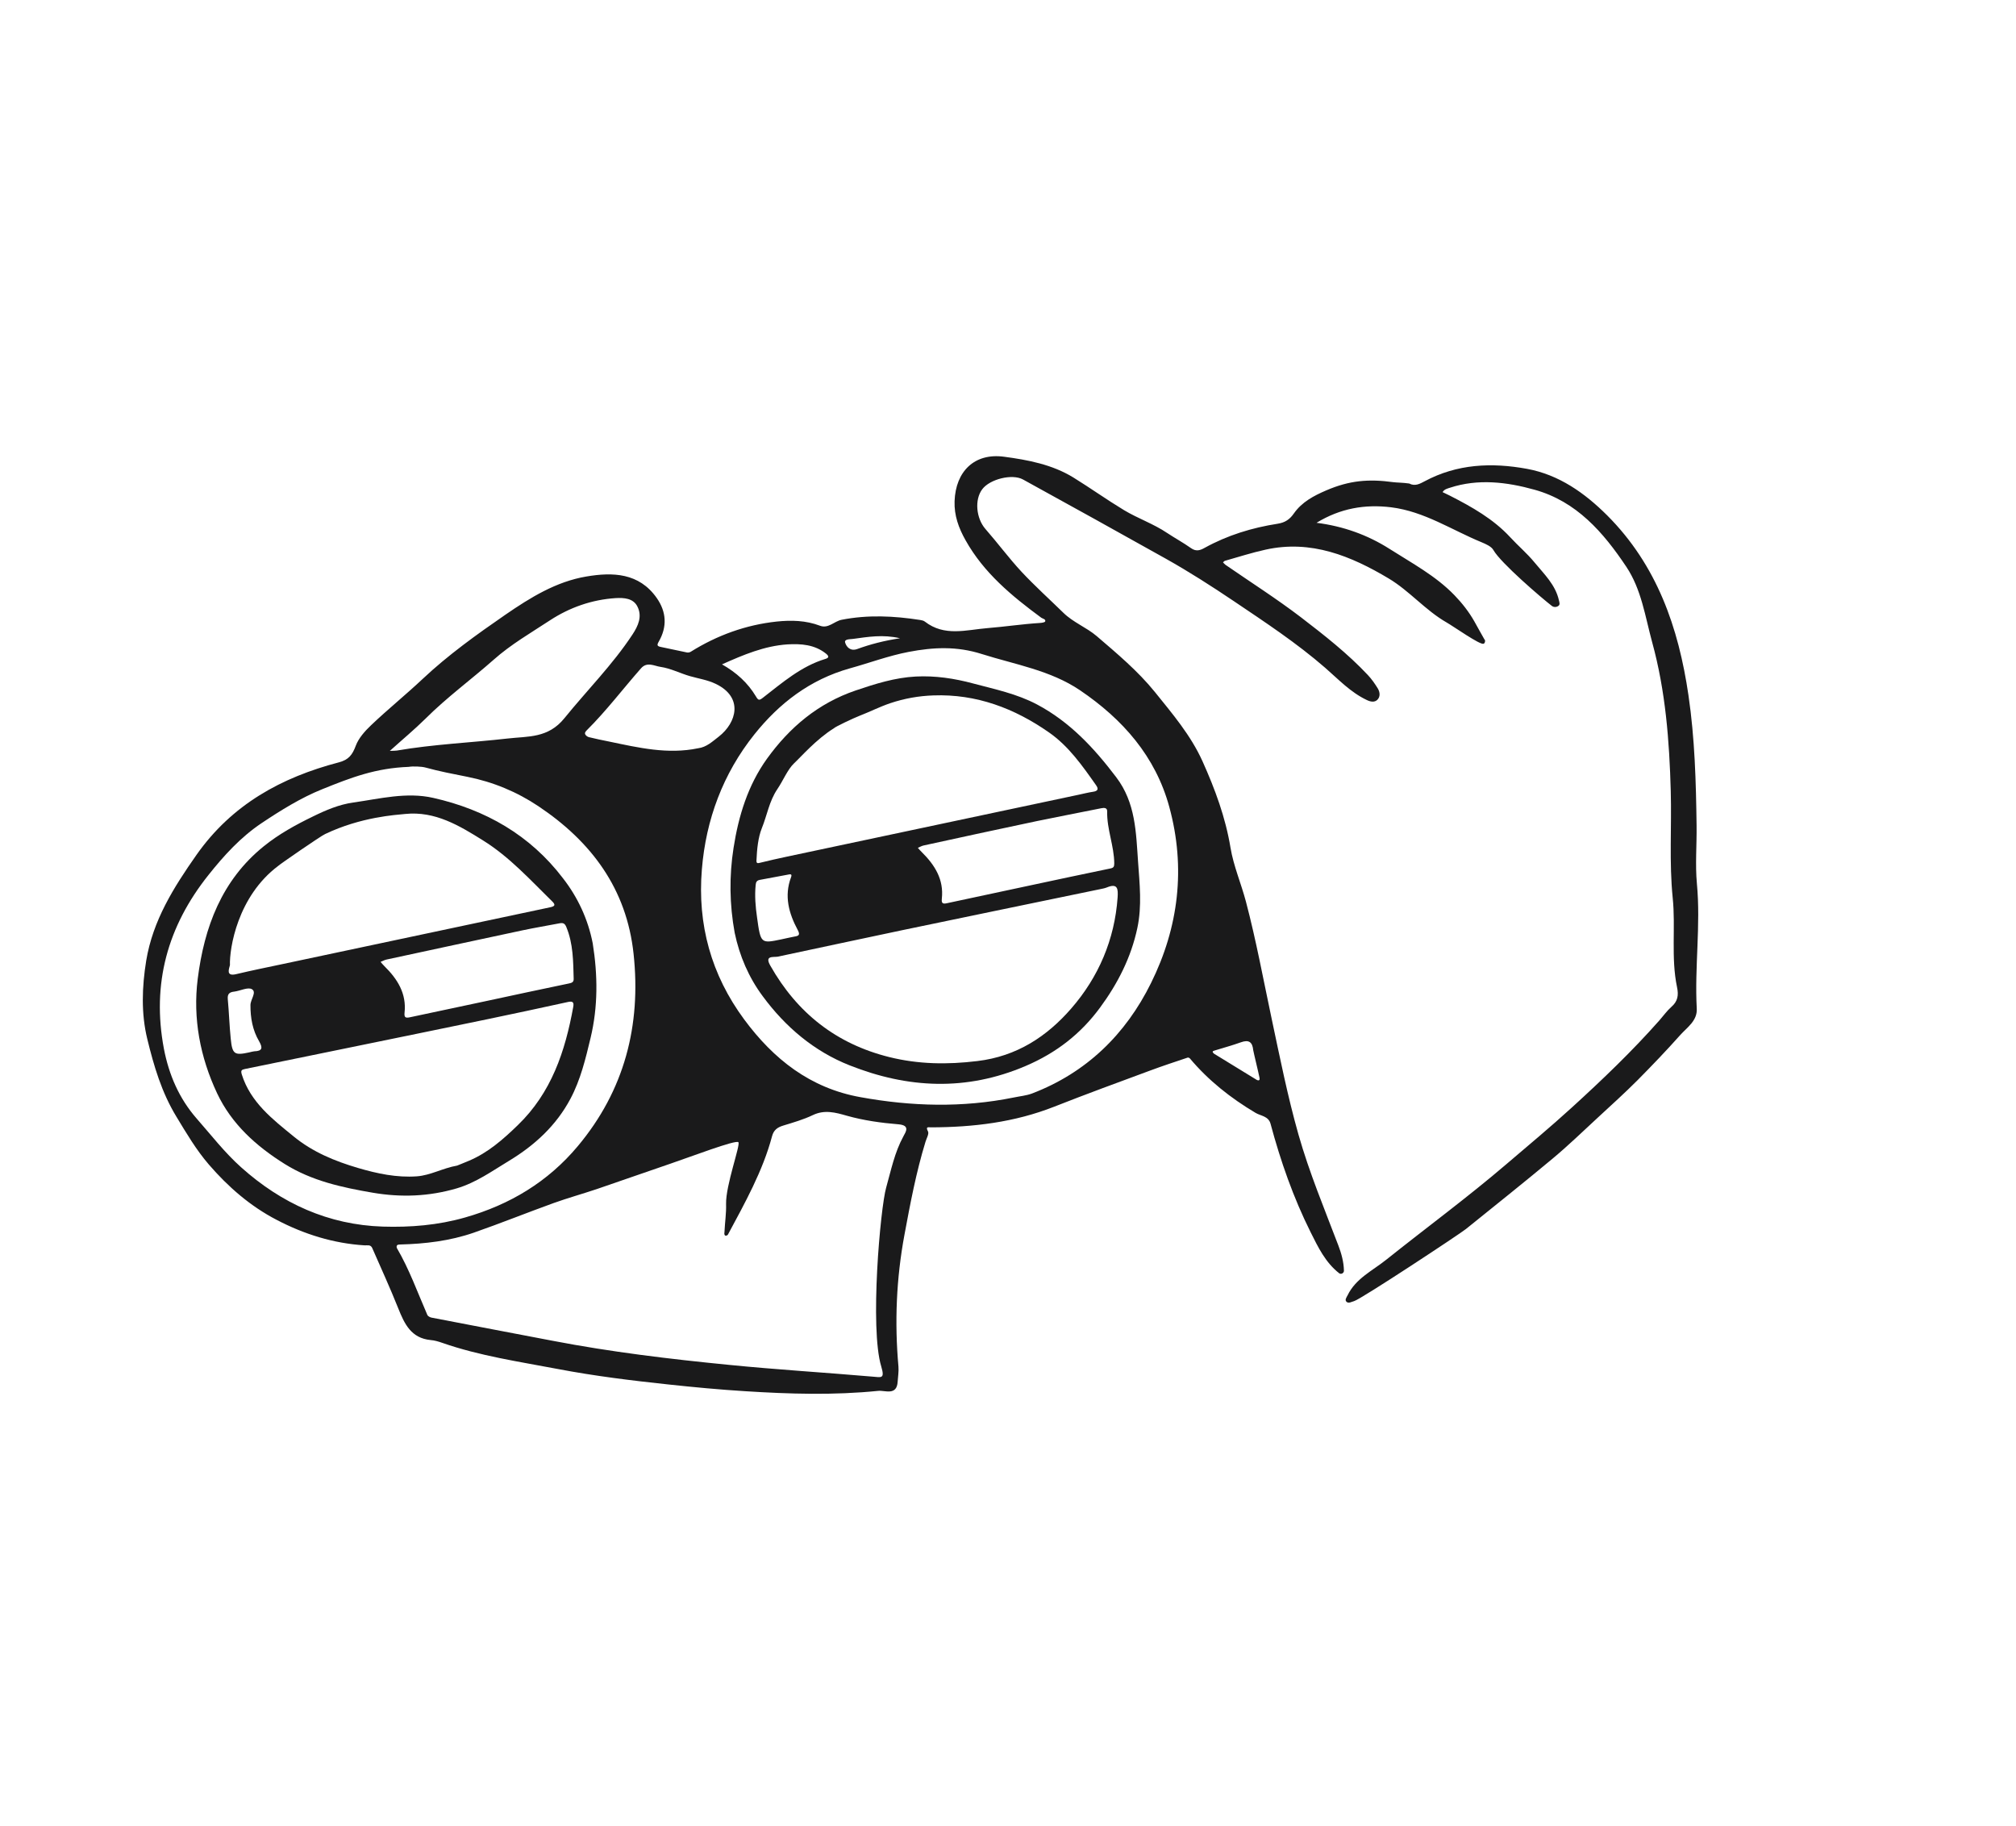<svg width="244" height="221" viewBox="0 0 244 221" fill="none" xmlns="http://www.w3.org/2000/svg">
<g clip-path="url(#clip0_59_1716)">
<g clip-path="url(#clip1_59_1716)">
<g clip-path="url(#clip2_59_1716)">
<path d="M163.886 157.451C163.585 157.528 163.253 157.751 162.995 157.553C162.705 157.322 162.978 156.998 163.102 156.744C164.088 154.711 166.106 153.775 167.751 152.462C172.613 148.58 177.629 144.892 182.355 140.848C185.003 138.588 187.682 136.359 190.25 134.015C193.932 130.661 197.542 127.209 200.85 123.466C201.329 122.921 201.757 122.311 202.291 121.843C203.072 121.17 203.18 120.425 202.974 119.456C202.226 115.879 202.819 112.232 202.45 108.65C202.017 104.347 202.331 100.05 202.215 95.744C202.049 89.662 201.587 83.617 199.965 77.718C199.114 74.606 198.671 71.331 196.833 68.581C194.047 64.411 190.81 60.679 185.734 59.263C182.355 58.322 178.897 57.905 175.487 59.022C175.192 59.123 174.814 59.191 174.6 59.553C174.896 59.692 175.19 59.832 175.489 59.984C178.146 61.344 180.735 62.795 182.79 65.018C183.745 66.056 184.84 66.976 185.73 68.066C186.892 69.478 188.268 70.769 188.685 72.669C188.734 72.899 188.853 73.165 188.598 73.333C188.342 73.502 188.036 73.491 187.808 73.311C186.611 72.388 181.642 68.137 180.751 66.566C180.505 66.124 179.85 65.846 179.335 65.626C175.715 64.141 172.4 61.895 168.392 61.391C165.191 60.995 162.212 61.514 159.342 63.264C162.583 63.677 165.504 64.728 168.139 66.397C170.864 68.136 173.761 69.673 176.035 72.027C176.96 72.983 177.794 74.046 178.445 75.2C178.851 75.924 179.309 76.764 179.668 77.384C179.796 77.446 179.758 77.859 179.539 77.906C179.043 78.011 175.969 75.828 175.062 75.311C172.507 73.841 170.576 71.49 168.068 69.997C163.513 67.279 158.684 65.291 153.168 66.515C151.51 66.879 149.898 67.4 148.274 67.859C148.177 67.879 148.11 67.982 148.024 68.051C148.122 68.157 148.208 68.265 148.329 68.354C151.371 70.455 154.505 72.449 157.453 74.697C160.283 76.869 163.109 79.08 165.565 81.699C166.023 82.184 166.409 82.748 166.756 83.308C167.011 83.735 167.091 84.288 166.716 84.671C166.361 85.026 165.872 84.927 165.419 84.707C163.462 83.78 162.002 82.216 160.401 80.821C156.937 77.808 153.123 75.301 149.324 72.74C146.649 70.94 143.935 69.199 141.118 67.619C135.367 64.396 129.597 61.203 123.817 58.024C122.51 57.301 119.805 57.977 118.886 59.199C117.918 60.481 118.156 62.735 119.263 64.007C120.751 65.705 122.101 67.533 123.631 69.183C125.253 70.916 127.024 72.515 128.718 74.169C129.901 75.323 131.511 75.931 132.734 76.975C135.196 79.086 137.707 81.187 139.766 83.725C141.9 86.375 144.125 88.979 145.542 92.123C147.054 95.487 148.327 98.915 148.933 102.598C149.3 104.8 150.216 106.91 150.794 109.093C152.029 113.77 152.903 118.536 153.908 123.261C154.905 127.951 155.841 132.653 157.154 137.288C158.461 141.887 160.293 146.272 161.987 150.725C162.355 151.685 162.637 152.714 162.658 153.761L162.66 153.773C162.659 154.064 162.318 154.251 162.078 154.074C160.422 152.78 159.535 150.929 158.631 149.12C156.537 144.93 154.993 140.521 153.777 135.992C153.527 135.058 152.587 135.042 151.962 134.668C148.962 132.887 146.254 130.752 143.999 128.065C143.949 128.013 143.825 127.963 143.752 127.979C142.215 128.495 140.688 128.997 139.174 129.56C135.311 130.988 131.433 132.408 127.6 133.919C122.786 135.817 117.783 136.411 112.668 136.422C112.338 136.416 111.999 136.311 112.317 136.915C112.466 137.2 112.14 137.75 112.014 138.17C110.885 141.854 110.17 145.641 109.467 149.426C108.479 154.727 108.263 160.029 108.741 165.374C108.792 165.971 108.682 166.588 108.646 167.192C108.548 168.936 107.106 168.229 106.312 168.308C100.944 168.855 95.565 168.693 90.199 168.352C87.106 168.161 84.004 167.87 80.92 167.538C76.436 167.06 71.975 166.514 67.541 165.67C62.828 164.772 58.073 164.086 53.517 162.496C53.066 162.339 52.593 162.198 52.116 162.161C49.749 161.929 48.951 160.199 48.194 158.308C47.217 155.856 46.109 153.445 45.05 151.023C44.855 150.583 44.453 150.719 44.12 150.701C40.346 150.465 36.805 149.356 33.485 147.617C30.296 145.964 27.608 143.623 25.272 140.915C23.759 139.16 22.57 137.145 21.361 135.148C19.554 132.188 18.619 128.98 17.829 125.741C17.07 122.648 17.182 119.42 17.697 116.245C18.502 111.388 21.009 107.397 23.79 103.437C28.08 97.346 34.059 94.073 41.018 92.252C42.205 91.937 42.65 91.348 43.069 90.221C43.401 89.34 44.144 88.485 44.924 87.749C46.947 85.825 49.12 84.071 51.157 82.156C54.24 79.259 57.68 76.793 61.159 74.394C64.198 72.305 67.321 70.374 70.978 69.762C74.157 69.225 77.341 69.308 79.484 72.361C80.666 74.048 80.77 75.849 79.723 77.655C79.482 78.073 79.547 78.199 79.971 78.286C81.031 78.504 82.081 78.737 83.14 78.955C83.286 78.987 83.48 78.946 83.603 78.869C86.801 76.872 90.27 75.616 94.009 75.214C95.757 75.032 97.538 75.071 99.247 75.721C100.252 76.103 100.956 75.181 101.867 75C105.04 74.376 108.188 74.53 111.358 75.022C111.555 75.056 111.779 75.097 111.931 75.216C114.313 77.066 116.919 76.221 119.534 76.007C121.638 75.838 123.735 75.519 125.848 75.387C126.086 75.374 126.467 75.318 126.504 75.196C126.583 74.913 126.209 74.879 126.03 74.753C122.455 72.118 119.062 69.319 116.852 65.356C116.037 63.907 115.472 62.381 115.534 60.645C115.665 57.033 117.948 54.788 121.521 55.269C124.415 55.655 127.345 56.21 129.907 57.78C131.979 59.062 133.964 60.477 136.042 61.733C137.725 62.743 139.623 63.39 141.265 64.498C142.208 65.121 143.21 65.667 144.135 66.32C144.747 66.759 145.224 66.62 145.801 66.295C148.567 64.769 151.539 63.859 154.641 63.377C155.573 63.23 156.119 62.822 156.595 62.139C157.577 60.739 159.013 59.991 160.521 59.341C163.33 58.136 165.631 57.938 168.644 58.349C169.088 58.407 169.743 58.394 170.565 58.511C171.279 58.891 171.885 58.521 172.421 58.243C176.366 56.125 180.56 55.955 184.817 56.735C188.679 57.447 191.779 59.637 194.525 62.372C200.544 68.4 203.159 75.937 204.358 84.143C205.129 89.374 205.272 94.638 205.34 99.905C205.371 102.254 205.164 104.616 205.379 106.938C205.856 111.979 205.087 117.006 205.362 122.051C205.447 123.528 204.186 124.328 203.348 125.266C201.681 127.14 199.939 128.954 198.177 130.734C196.631 132.279 195.006 133.751 193.397 135.233C191.574 136.913 189.791 138.647 187.885 140.23C184.443 143.102 180.921 145.902 177.43 148.721C176.774 149.266 164.689 157.243 163.886 157.451ZM48.024 151.011C49.535 153.59 50.538 156.404 51.725 159.128C51.795 159.278 52.037 159.404 52.21 159.443C57.097 160.392 62.005 161.313 66.89 162.25C73.928 163.604 81.05 164.458 88.178 165.159C93.975 165.738 99.786 166.086 105.592 166.587C106.674 166.674 107.111 166.885 106.663 165.372C105.247 160.733 106.556 146.156 107.253 143.716C107.845 141.614 108.273 139.459 109.34 137.509C109.621 136.981 110.197 136.175 108.74 136.054C106.638 135.88 104.538 135.592 102.49 135.014C101.142 134.629 99.808 134.254 98.383 134.937C97.245 135.483 96.015 135.833 94.802 136.205C94.112 136.415 93.647 136.729 93.443 137.494C92.325 141.709 90.129 145.62 88.097 149.408C88.043 149.509 87.805 149.584 87.734 149.486C87.675 149.448 87.65 149.212 87.679 149.168C87.747 147.76 87.911 146.864 87.878 145.694C87.826 143.425 89.648 138.529 89.367 138.221C89.069 137.892 83.552 140.002 81.142 140.818C78.166 141.831 75.209 142.877 72.245 143.887C70.507 144.472 68.737 144.962 67.007 145.583C63.773 146.752 60.576 148.039 57.322 149.174C54.455 150.164 51.453 150.523 48.417 150.598C48.152 150.604 47.934 150.65 48.024 151.011ZM19.835 126.898C20.444 130.061 21.672 132.916 23.798 135.352C25.552 137.347 27.178 139.459 29.166 141.24C34.063 145.632 39.756 148.222 46.336 148.432C49.663 148.535 53.013 148.266 56.284 147.33C61.718 145.783 66.332 143.003 69.937 138.691C75.573 131.958 77.612 124.091 76.684 115.435C75.846 107.558 71.581 101.853 65.173 97.567C62.559 95.817 59.67 94.62 56.563 94.002C54.87 93.665 53.168 93.343 51.512 92.884C51.027 92.747 49.943 92.711 49.468 92.799C45.473 92.952 42.556 94.066 38.987 95.508C36.443 96.53 33.959 98.072 31.653 99.613C29.136 101.301 27.112 103.517 25.224 105.894C20.265 112.115 18.358 119.056 19.835 126.898ZM122.667 132.815C123.418 132.655 124.202 132.59 124.906 132.326C131.49 129.812 136.239 125.168 139.305 118.969C142.656 112.216 143.531 105.013 141.523 97.651C139.853 91.521 135.885 87.033 130.72 83.533C127.127 81.105 122.879 80.425 118.833 79.145C115.804 78.18 112.969 78.314 109.976 78.887C107.53 79.356 105.22 80.227 102.839 80.885C98.035 82.236 94.313 85.104 91.302 88.872C87.51 93.617 85.437 99.174 84.948 105.218C84.399 111.87 86.074 117.961 90.073 123.367C93.627 128.172 98.057 131.675 104.127 132.766C110.32 133.894 116.498 134.063 122.667 132.815ZM47.183 90.866C47.622 90.849 47.827 90.856 48.023 90.827C52.458 90.062 56.965 89.876 61.442 89.368C63.914 89.083 66.34 89.353 68.315 86.906C71.054 83.525 74.146 80.436 76.549 76.784C77.248 75.724 77.754 74.591 77.144 73.39C76.639 72.383 75.499 72.322 74.523 72.377C71.636 72.56 68.938 73.513 66.559 75.07C64.247 76.588 61.844 77.972 59.745 79.837C57.026 82.239 54.088 84.383 51.507 86.958C50.167 88.281 48.723 89.475 47.183 90.866ZM84.502 90.546C85.513 90.419 86.239 89.72 86.99 89.143C89.164 87.452 90.006 84.385 86.634 82.759C85.632 82.276 84.561 82.123 83.522 81.825C82.323 81.484 81.181 80.879 79.939 80.699C79.182 80.594 78.315 80.031 77.573 80.886C75.379 83.378 73.373 86.034 71.02 88.37C70.864 88.53 70.722 88.7 70.854 88.9C70.933 89.035 71.112 89.161 71.273 89.203C72.087 89.397 72.898 89.58 73.716 89.735C77.268 90.475 80.816 91.316 84.502 90.546ZM87.385 80.396C89.127 81.381 90.508 82.632 91.49 84.273C91.767 84.746 91.877 84.786 92.313 84.452C94.684 82.618 96.947 80.63 99.898 79.737C100.35 79.603 100.345 79.401 99.977 79.1C98.589 77.989 96.933 77.885 95.306 77.978C92.521 78.164 89.976 79.237 87.385 80.396ZM151.679 127.079C151.585 126.098 151.151 125.785 150.197 126.127C149.162 126.499 148.097 126.789 147.039 127.115C146.978 127.128 146.908 127.156 146.85 127.181C146.779 127.208 146.747 127.291 146.799 127.356C146.85 127.421 146.888 127.477 146.947 127.515C148.667 128.58 150.385 129.633 152.116 130.684C152.172 130.71 152.24 130.734 152.303 130.733C152.369 130.744 152.434 130.692 152.446 130.627C152.457 130.561 152.456 130.498 152.446 130.449C152.306 129.732 151.762 127.53 151.679 127.079ZM108.928 77.235C106.85 76.752 105.055 77.07 103.258 77.313C102.901 77.364 102.169 77.317 102.286 77.748C102.439 78.285 102.924 78.841 103.759 78.537C105.346 77.959 106.978 77.536 108.928 77.235Z" fill="#1A1A1B"/>
<path d="M71.739 114.156C72.351 117.99 72.39 121.806 71.476 125.61C70.872 128.132 70.268 130.654 69.047 132.953C67.329 136.193 64.712 138.598 61.603 140.475C59.56 141.707 57.618 143.12 55.258 143.812C51.907 144.79 48.565 144.918 45.122 144.333C41.39 143.695 37.738 142.901 34.468 140.86C31.006 138.696 28.031 136.022 26.278 132.304C24.224 127.941 23.326 123.243 23.93 118.454C24.717 112.207 26.825 106.516 31.951 102.387C33.768 100.924 35.764 99.828 37.853 98.814C39.435 98.035 41.05 97.35 42.761 97.113C45.97 96.659 49.198 95.82 52.431 96.552C58.763 97.979 64.168 101.061 68.14 106.283C69.934 108.587 71.169 111.237 71.739 114.156ZM55.329 141.049C55.701 140.894 56.228 140.693 56.751 140.468C59.052 139.497 60.877 137.894 62.652 136.174C66.742 132.239 68.409 127.212 69.382 121.838C69.501 121.204 69.245 121.132 68.666 121.268C65.448 121.977 62.224 122.662 58.986 123.338C53.516 124.475 48.041 125.589 42.568 126.714C38.261 127.604 33.964 128.48 29.654 129.358C29.23 129.448 29.122 129.534 29.261 130.011C30.322 133.395 32.986 135.438 35.56 137.538C37.844 139.408 40.523 140.51 43.32 141.334C45.644 142.018 48.019 142.526 50.463 142.349C52.121 142.224 53.571 141.359 55.329 141.049ZM27.831 116.789C27.732 117.215 27.294 118.195 28.583 117.883C30.487 117.427 32.407 117.044 34.309 116.64C45.07 114.353 55.83 112.066 66.605 109.788C67.199 109.662 67.236 109.477 66.835 109.081C64.18 106.479 61.663 103.695 58.48 101.712C55.604 99.917 52.679 98.133 49.058 98.497C47.917 98.613 43.7 98.851 39.354 100.927C38.832 101.152 33.786 104.644 33.676 104.781C28.737 108.478 27.761 114.79 27.831 116.789ZM58.775 121.154C62.129 120.428 65.474 119.717 68.833 119.016C69.16 118.946 69.451 118.885 69.433 118.445C69.376 116.329 69.38 114.201 68.546 112.187C68.361 111.733 68.154 111.65 67.715 111.731C66.231 112.021 64.75 112.26 63.271 112.574C57.77 113.743 52.274 114.937 46.775 116.118C46.533 116.17 46.296 116.309 46.062 116.397C46.212 116.567 46.352 116.753 46.527 116.918C48.096 118.459 49.218 120.222 48.964 122.543C48.907 123.112 49.069 123.217 49.602 123.104C52.644 122.457 55.709 121.805 58.775 121.154ZM30.177 127.347C30.383 127.303 30.571 127.237 30.77 127.22C31.752 127.189 31.825 126.819 31.361 126.006C30.57 124.667 30.304 123.178 30.314 121.618C30.32 120.933 31.1 120.071 30.49 119.706C30.011 119.416 29.076 119.906 28.348 119.997C27.754 120.06 27.511 120.289 27.57 120.922C27.718 122.512 27.766 124.11 27.926 125.697C28.112 127.583 28.374 127.743 30.177 127.347Z" fill="#1A1A1B"/>
<path d="M88.919 112.872C88.294 109.459 88.246 106.012 88.785 102.591C89.385 98.74 90.521 95.029 92.827 91.816C95.566 88.016 99.013 85.105 103.56 83.556C105.945 82.745 108.344 81.995 110.85 81.867C113.193 81.749 115.508 82.093 117.792 82.71C120.41 83.407 123.073 83.955 125.513 85.248C129.482 87.355 132.421 90.517 135.097 94.052C137.452 97.148 137.491 100.724 137.743 104.293C137.928 106.951 138.227 109.611 137.657 112.29C136.898 115.871 135.277 119.027 133.145 121.925C130.807 125.107 127.85 127.407 124.135 128.995C116.948 132.067 109.881 131.708 102.842 128.923C98.543 127.228 95.053 124.272 92.311 120.548C90.626 118.285 89.504 115.686 88.919 112.872ZM94.107 115.772C93.515 115.847 92.531 115.626 93.236 116.856C96.48 122.588 101.227 126.328 107.631 127.918C111.148 128.792 114.655 128.844 118.296 128.399C123.076 127.827 126.719 125.419 129.658 122.033C132.947 118.256 134.907 113.711 135.266 108.606C135.331 107.605 135.307 106.837 133.967 107.388C133.712 107.493 133.43 107.54 133.151 107.599C125.194 109.253 117.245 110.879 109.29 112.544C104.223 113.609 99.16 114.698 94.107 115.772ZM130.594 96.162C131.164 96.041 131.715 95.898 132.293 95.813C132.87 95.729 132.996 95.486 132.655 95.014C131.004 92.668 129.347 90.297 126.968 88.637C122.788 85.713 118.16 83.961 112.97 84.153C111.197 84.213 109.475 84.515 107.726 85.102C106.438 85.541 105.25 86.148 104.01 86.627C103.354 86.88 101.119 87.925 100.922 88.132C98.764 89.477 96.904 91.633 96.121 92.356C95.319 93.11 94.784 94.465 94.089 95.486C93.096 96.951 92.839 98.665 92.207 100.218C91.751 101.353 91.613 102.788 91.557 104.13C91.541 104.475 91.682 104.483 91.959 104.412C93.041 104.144 94.129 103.9 95.22 103.668C107.025 101.171 118.803 98.668 130.594 96.162ZM124.514 107.181C127.809 106.48 131.103 105.768 134.405 105.091C134.779 105.011 134.854 104.882 134.861 104.5C134.85 102.362 133.954 100.349 134.003 98.198C134.019 97.739 133.65 97.728 133.274 97.808C130.7 98.33 128.118 98.816 125.547 99.35C120.952 100.314 116.364 101.314 111.789 102.312C111.547 102.363 111.322 102.5 111.09 102.6C111.24 102.77 111.393 102.953 111.568 103.119C113.139 104.672 114.246 106.425 113.992 108.746C113.927 109.33 114.122 109.415 114.64 109.292C117.91 108.585 121.218 107.881 124.514 107.181ZM94.548 113.677C95.082 113.564 95.6 113.441 96.136 113.339C96.662 113.253 96.882 113.156 96.546 112.53C95.475 110.529 94.888 108.425 95.738 106.167C95.91 105.725 95.632 105.784 95.377 105.838C94.243 106.042 93.113 106.269 91.978 106.472C91.6 106.54 91.488 106.728 91.457 107.115C91.329 108.421 91.442 109.727 91.625 111.005C92.062 114.193 92.086 114.188 94.548 113.677Z" fill="#1A1A1B"/>
</g>
</g>
</g>
<defs>
<clipPath id="clip0_59_1716">
<rect width="209.998" height="180.002" fill="white" transform="translate(0.53 44.4) rotate(-12)"/>
</clipPath>
<clipPath id="clip1_59_1716">
<rect width="210.004" height="180.002" fill="white" transform="translate(0.53 44.4) rotate(-12)"/>
</clipPath>
<clipPath id="clip2_59_1716">
<rect width="210" height="109.2" fill="white" transform="translate(7.891 79.026) rotate(-12)"/>
</clipPath>
</defs>
</svg>
